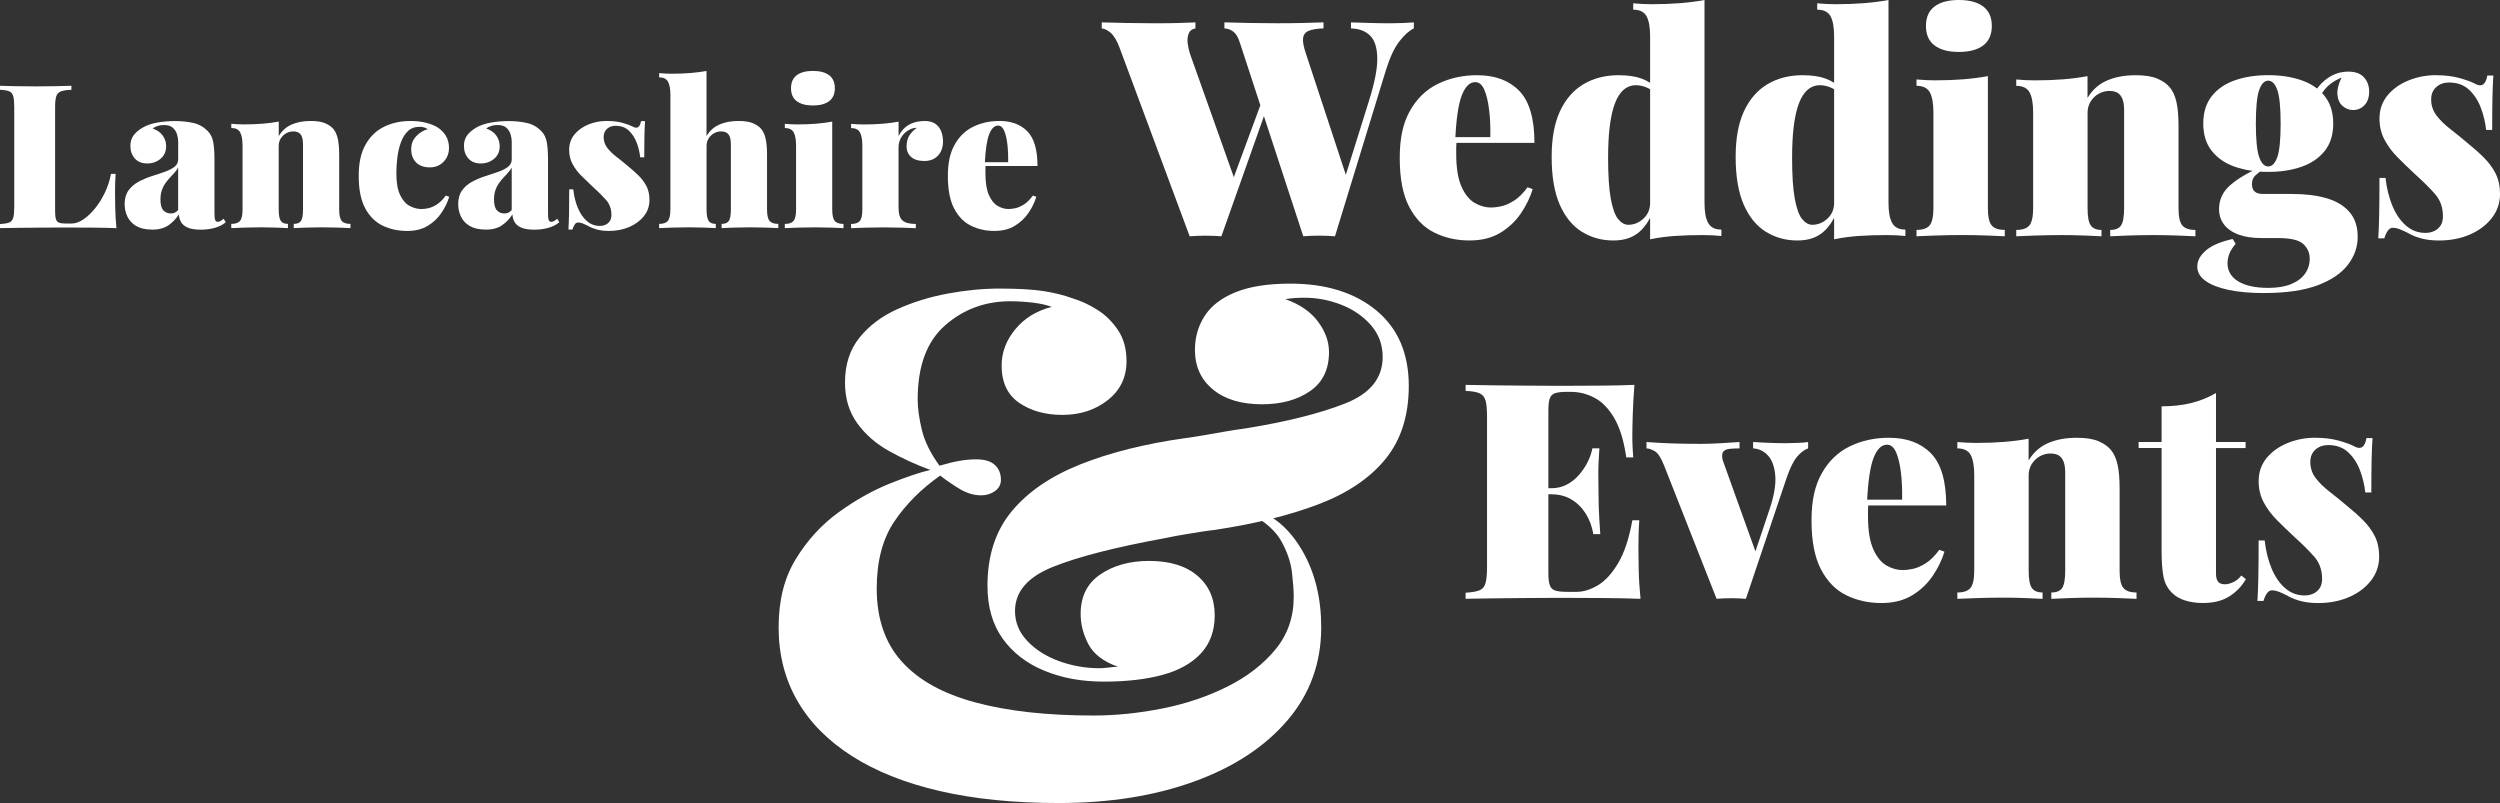<svg xmlns="http://www.w3.org/2000/svg" id="Layer_1" viewBox="0 0 782.63 251.38"><rect x="0" y="0" width="782.63" height="251.38" fill="#333333" stroke="none"/><defs><style>.cls-1{fill:#fff;}</style></defs><g><path class="cls-1" d="M22.35,26.86v1.26c-1.43,.04-2.51,.2-3.24,.47-.73,.27-1.23,.78-1.48,1.51-.25,.73-.38,1.88-.38,3.43v32.48c0,1.13,.08,1.98,.25,2.55,.17,.57,.48,.94,.94,1.13,.46,.19,1.13,.28,2.01,.28h2.08c1.09,0,2.27-.42,3.53-1.26,1.26-.84,2.49-1.99,3.68-3.46,1.2-1.47,2.23-3.14,3.12-5,.88-1.87,1.51-3.81,1.89-5.82h1.45c-.13,1.51-.19,3.44-.19,5.79,0,1.09,.02,2.67,.06,4.75,.04,2.08,.17,4.23,.38,6.45-2.14-.08-4.55-.14-7.24-.16-2.69-.02-5.08-.03-7.18-.03h-4.31c-1.74,0-3.63,.01-5.67,.03-2.04,.02-4.09,.04-6.17,.06-2.08,.02-4.04,.05-5.89,.09v-1.26c1.3-.08,2.27-.25,2.9-.5,.63-.25,1.05-.76,1.26-1.51,.21-.76,.31-1.89,.31-3.4v-31.22c0-1.55-.11-2.7-.31-3.43-.21-.73-.64-1.24-1.29-1.51-.65-.27-1.6-.43-2.86-.47v-1.26c1.22,.04,2.82,.08,4.82,.13,1.99,.04,4.12,.06,6.39,.06,2.1,0,4.15-.02,6.17-.06,2.01-.04,3.67-.08,4.97-.13Z"></path><path class="cls-1" d="M47.46,71.86c-1.97,0-3.59-.38-4.85-1.13s-2.17-1.74-2.74-2.96c-.57-1.22-.85-2.5-.85-3.84,0-1.76,.4-3.2,1.2-4.31,.8-1.11,1.84-2.01,3.12-2.71,1.28-.69,2.63-1.27,4.06-1.73,1.43-.46,2.78-.91,4.06-1.35,1.28-.44,2.32-.97,3.12-1.57,.8-.61,1.2-1.4,1.2-2.36v-5.6c0-.67-.12-1.41-.35-2.2-.23-.8-.66-1.49-1.29-2.08-.63-.59-1.57-.88-2.83-.88-.67,0-1.31,.09-1.92,.28-.61,.19-1.14,.45-1.6,.79,1.47,.55,2.54,1.31,3.21,2.3,.67,.99,1.01,2.07,1.01,3.24,0,1.68-.59,3-1.76,3.97-1.18,.97-2.56,1.45-4.15,1.45-1.68,0-2.98-.52-3.9-1.57-.92-1.05-1.38-2.35-1.38-3.9,0-1.3,.32-2.4,.98-3.3,.65-.9,1.63-1.73,2.93-2.49,1.26-.71,2.77-1.23,4.53-1.54,1.76-.31,3.61-.47,5.54-.47,2.06,0,3.97,.2,5.73,.6,1.76,.4,3.27,1.25,4.53,2.55,.88,.92,1.45,2.08,1.7,3.46,.25,1.38,.38,3.17,.38,5.35v16.87c0,1.05,.07,1.76,.22,2.14,.15,.38,.41,.57,.79,.57,.34,0,.66-.1,.98-.31,.31-.21,.62-.42,.91-.63l.63,1.07c-.92,.8-2.07,1.38-3.43,1.76-1.36,.38-2.8,.57-4.31,.57-1.81,0-3.2-.22-4.19-.66-.99-.44-1.68-1.03-2.08-1.76-.4-.73-.62-1.52-.66-2.36-.88,1.38-1.98,2.53-3.3,3.43-1.32,.9-3.05,1.35-5.19,1.35Zm5.98-5.04c.46,0,.87-.07,1.23-.22,.36-.15,.72-.43,1.1-.85v-13.28c-.29,.55-.68,1.08-1.16,1.6-.48,.53-.98,1.06-1.48,1.61-.5,.55-.98,1.13-1.42,1.76s-.8,1.35-1.07,2.17c-.27,.82-.41,1.77-.41,2.86,0,1.6,.3,2.72,.91,3.37,.61,.65,1.37,.98,2.3,.98Z"></path><path class="cls-1" d="M97.25,37.87c1.93,0,3.45,.24,4.56,.72,1.11,.48,1.96,1.08,2.55,1.79,.63,.75,1.09,1.76,1.38,3.02,.29,1.26,.44,2.96,.44,5.1v17.06c0,1.76,.26,2.96,.79,3.59,.52,.63,1.44,.94,2.74,.94v1.32c-.84-.04-2.11-.09-3.81-.16-1.7-.06-3.37-.09-5-.09-1.76,0-3.48,.03-5.16,.09-1.68,.06-2.94,.12-3.78,.16v-1.32c1.09,0,1.85-.31,2.27-.94,.42-.63,.63-1.83,.63-3.59v-20.46c0-.88-.11-1.62-.31-2.2-.21-.59-.53-1.03-.98-1.32-.44-.29-1.04-.44-1.79-.44s-1.48,.19-2.17,.57-1.26,.91-1.7,1.6-.66,1.48-.66,2.36v19.89c0,1.76,.22,2.96,.66,3.59s1.18,.94,2.23,.94v1.32c-.8-.04-1.97-.09-3.52-.16-1.55-.06-3.15-.09-4.78-.09-1.76,0-3.55,.03-5.35,.09-1.81,.06-3.17,.12-4.09,.16v-1.32c1.3,0,2.21-.31,2.74-.94s.79-1.83,.79-3.59v-19.95c0-1.89-.25-3.28-.75-4.19-.5-.9-1.43-1.35-2.77-1.35v-1.32c1.34,.13,2.64,.19,3.9,.19,2.1,0,4.06-.07,5.89-.22,1.83-.15,3.51-.37,5.07-.66v4.53c1.01-1.68,2.36-2.88,4.06-3.62,1.7-.73,3.68-1.1,5.95-1.1Z"></path><path class="cls-1" d="M128.47,37.87c1.85,0,3.48,.19,4.91,.57,1.43,.38,2.56,.82,3.4,1.32,1.13,.67,2.05,1.56,2.74,2.67,.69,1.11,1.04,2.4,1.04,3.87,0,1.72-.57,3.17-1.7,4.34-1.13,1.18-2.58,1.76-4.34,1.76s-3.27-.52-4.28-1.57c-1.01-1.05-1.51-2.41-1.51-4.09s.51-2.95,1.54-4.06c1.03-1.11,2.23-1.86,3.62-2.23-.29-.21-.64-.39-1.04-.53-.4-.15-.89-.22-1.48-.22-1.51,0-2.74,.45-3.68,1.35-.94,.9-1.68,2.09-2.2,3.56-.53,1.47-.89,3.04-1.1,4.72-.21,1.68-.31,3.32-.31,4.91,0,2.94,.4,5.22,1.2,6.86,.8,1.64,1.8,2.77,3.02,3.4,1.22,.63,2.43,.94,3.65,.94,.59,0,1.29-.08,2.11-.25,.82-.17,1.71-.56,2.67-1.16,.96-.61,1.91-1.54,2.83-2.8l1.07,.38c-.5,1.68-1.31,3.35-2.42,5-1.11,1.66-2.55,3.02-4.31,4.09-1.76,1.07-3.9,1.6-6.42,1.6-2.81,0-5.36-.55-7.65-1.64-2.29-1.09-4.11-2.9-5.48-5.41-1.36-2.52-2.05-5.89-2.05-10.13s.71-7.31,2.14-9.85c1.43-2.54,3.37-4.41,5.82-5.6,2.45-1.2,5.19-1.79,8.21-1.79Z"></path><path class="cls-1" d="M151.88,71.86c-1.97,0-3.59-.38-4.85-1.13s-2.17-1.74-2.74-2.96c-.57-1.22-.85-2.5-.85-3.84,0-1.76,.4-3.2,1.2-4.31,.8-1.11,1.84-2.01,3.12-2.71,1.28-.69,2.63-1.27,4.06-1.73,1.43-.46,2.78-.91,4.06-1.35,1.28-.44,2.32-.97,3.12-1.57,.8-.61,1.2-1.4,1.2-2.36v-5.6c0-.67-.12-1.41-.35-2.2-.23-.8-.66-1.49-1.29-2.08-.63-.59-1.57-.88-2.83-.88-.67,0-1.31,.09-1.92,.28-.61,.19-1.14,.45-1.6,.79,1.47,.55,2.54,1.31,3.21,2.3,.67,.99,1.01,2.07,1.01,3.24,0,1.68-.59,3-1.76,3.97-1.18,.97-2.56,1.45-4.15,1.45-1.68,0-2.98-.52-3.9-1.57-.92-1.05-1.38-2.35-1.38-3.9,0-1.3,.32-2.4,.98-3.3,.65-.9,1.63-1.73,2.93-2.49,1.26-.71,2.77-1.23,4.53-1.54,1.76-.31,3.61-.47,5.54-.47,2.06,0,3.97,.2,5.73,.6,1.76,.4,3.27,1.25,4.53,2.55,.88,.92,1.45,2.08,1.7,3.46,.25,1.38,.38,3.17,.38,5.35v16.87c0,1.05,.07,1.76,.22,2.14,.15,.38,.41,.57,.79,.57,.34,0,.66-.1,.98-.31,.31-.21,.62-.42,.91-.63l.63,1.07c-.92,.8-2.07,1.38-3.43,1.76-1.36,.38-2.8,.57-4.31,.57-1.81,0-3.2-.22-4.19-.66-.99-.44-1.68-1.03-2.08-1.76-.4-.73-.62-1.52-.66-2.36-.88,1.38-1.98,2.53-3.3,3.43-1.32,.9-3.05,1.35-5.19,1.35Zm5.98-5.04c.46,0,.87-.07,1.23-.22,.36-.15,.72-.43,1.1-.85v-13.28c-.29,.55-.68,1.08-1.16,1.6-.48,.53-.98,1.06-1.48,1.61-.5,.55-.98,1.13-1.42,1.76s-.8,1.35-1.07,2.17c-.27,.82-.41,1.77-.41,2.86,0,1.6,.3,2.72,.91,3.37,.61,.65,1.37,.98,2.3,.98Z"></path><path class="cls-1" d="M190.03,37.87c1.85,0,3.47,.2,4.88,.6,1.41,.4,2.42,.77,3.05,1.1,1.47,.88,2.37,.34,2.71-1.64h1.26c-.08,1.22-.15,2.7-.19,4.44-.04,1.74-.06,4.04-.06,6.89h-1.26c-.17-1.55-.53-3.08-1.1-4.59-.57-1.51-1.38-2.77-2.45-3.78-1.07-1.01-2.47-1.51-4.19-1.51-1.05,0-1.93,.31-2.64,.94s-1.07,1.49-1.07,2.58c0,1.26,.38,2.38,1.13,3.37,.76,.99,1.72,1.93,2.9,2.83,1.17,.9,2.35,1.86,3.53,2.86,1.3,1.05,2.45,2.08,3.46,3.08,1.01,1.01,1.81,2.11,2.42,3.3,.61,1.2,.91,2.61,.91,4.25,0,1.89-.58,3.57-1.73,5.04-1.15,1.47-2.69,2.61-4.6,3.43-1.91,.82-4.04,1.23-6.39,1.23-1.47,0-2.75-.16-3.84-.47-1.09-.31-1.97-.68-2.64-1.1-.67-.34-1.25-.6-1.73-.79-.48-.19-.96-.28-1.42-.28-.42,0-.78,.22-1.07,.66-.29,.44-.52,.96-.69,1.54h-1.26c.08-1.34,.15-2.98,.19-4.91,.04-1.93,.06-4.49,.06-7.68h1.26c.25,2.22,.74,4.2,1.48,5.92,.73,1.72,1.68,3.07,2.83,4.06,1.15,.99,2.49,1.48,4,1.48,.67,0,1.28-.13,1.82-.38,.55-.25,.99-.63,1.32-1.13,.34-.5,.5-1.15,.5-1.95,0-1.85-.56-3.4-1.67-4.66-1.11-1.26-2.51-2.64-4.19-4.15-1.26-1.17-2.44-2.32-3.56-3.43-1.11-1.11-2.03-2.33-2.74-3.65-.71-1.32-1.07-2.8-1.07-4.44,0-1.89,.56-3.5,1.67-4.85,1.11-1.34,2.57-2.38,4.37-3.12,1.8-.73,3.73-1.1,5.79-1.1Z"></path><path class="cls-1" d="M221.18,22.2v20.39c1.01-1.68,2.36-2.88,4.06-3.62,1.7-.73,3.68-1.1,5.95-1.1,1.93,0,3.45,.24,4.56,.72,1.11,.48,1.96,1.08,2.55,1.79,.63,.75,1.09,1.76,1.38,3.02,.29,1.26,.44,2.96,.44,5.1v17.06c0,1.76,.26,2.96,.79,3.59,.52,.63,1.44,.94,2.74,.94v1.32c-.84-.04-2.11-.09-3.81-.16-1.7-.06-3.37-.09-5-.09-1.76,0-3.48,.03-5.16,.09-1.68,.06-2.94,.12-3.78,.16v-1.32c1.09,0,1.85-.31,2.27-.94,.42-.63,.63-1.83,.63-3.59v-20.46c0-.88-.11-1.62-.31-2.2-.21-.59-.53-1.03-.98-1.32-.44-.29-1.04-.44-1.79-.44s-1.48,.19-2.17,.57-1.26,.91-1.7,1.6-.66,1.48-.66,2.36v19.89c0,1.76,.22,2.96,.66,3.59s1.18,.94,2.23,.94v1.32c-.8-.04-1.97-.09-3.52-.16-1.55-.06-3.15-.09-4.78-.09-1.76,0-3.55,.03-5.35,.09-1.81,.06-3.17,.12-4.09,.16v-1.32c1.3,0,2.21-.31,2.74-.94,.52-.63,.79-1.83,.79-3.59V29.75c0-1.89-.25-3.28-.75-4.19-.5-.9-1.43-1.35-2.77-1.35v-1.32c1.34,.13,2.64,.19,3.9,.19,2.1,0,4.06-.07,5.89-.22,1.83-.15,3.51-.37,5.07-.66Z"></path><path class="cls-1" d="M260.53,38.06v27.51c0,1.76,.26,2.96,.79,3.59,.52,.63,1.44,.94,2.74,.94v1.32c-.84-.04-2.1-.09-3.78-.16-1.68-.06-3.4-.09-5.16-.09s-3.55,.03-5.35,.09c-1.81,.06-3.17,.12-4.09,.16v-1.32c1.3,0,2.21-.31,2.74-.94s.79-1.83,.79-3.59v-19.95c0-1.89-.25-3.28-.75-4.19-.5-.9-1.43-1.35-2.77-1.35v-1.32c1.34,.13,2.64,.19,3.9,.19,2.1,0,4.06-.07,5.89-.22,1.83-.15,3.51-.37,5.07-.66Zm-6.04-15.86c2.18,0,3.87,.45,5.07,1.35,1.2,.9,1.79,2.26,1.79,4.06s-.6,3.16-1.79,4.06c-1.2,.9-2.89,1.35-5.07,1.35s-3.87-.45-5.07-1.35c-1.2-.9-1.79-2.26-1.79-4.06s.6-3.16,1.79-4.06c1.2-.9,2.88-1.35,5.07-1.35Z"></path><path class="cls-1" d="M289.42,37.87c1.51,0,2.68,.33,3.53,.98,.84,.65,1.43,1.47,1.76,2.45,.34,.99,.5,1.96,.5,2.93,0,1.89-.53,3.39-1.6,4.5-1.07,1.11-2.47,1.67-4.19,1.67-1.85,0-3.24-.42-4.19-1.26-.94-.84-1.42-1.93-1.42-3.27,0-1.43,.3-2.6,.91-3.52,.61-.92,1.37-1.7,2.3-2.33-.76,0-1.43,.15-2.01,.44-.5,.21-.99,.5-1.45,.88-.46,.38-.86,.81-1.2,1.29-.34,.48-.6,1.02-.79,1.61-.19,.59-.28,1.2-.28,1.83v18.88c0,2.01,.42,3.38,1.26,4.09,.84,.71,2.22,1.07,4.15,1.07v1.32c-.97-.04-2.4-.09-4.31-.16-1.91-.06-3.87-.09-5.89-.09-1.89,0-3.8,.03-5.73,.09-1.93,.06-3.38,.12-4.34,.16v-1.32c1.3,0,2.21-.31,2.74-.94s.79-1.83,.79-3.59v-19.95c0-1.89-.25-3.28-.75-4.19-.5-.9-1.43-1.35-2.77-1.35v-1.32c1.34,.13,2.64,.19,3.9,.19,2.1,0,4.06-.07,5.89-.22,1.83-.15,3.51-.37,5.07-.66v4.53c.55-1.09,1.22-1.98,2.01-2.68,.8-.69,1.71-1.21,2.74-1.54,1.03-.34,2.15-.5,3.37-.5Z"></path><path class="cls-1" d="M312.89,37.87c3.69,0,6.6,1.08,8.72,3.24,2.12,2.16,3.18,5.78,3.18,10.86h-19.7l-.13-1.2h10.64c.04-2.06-.04-3.96-.25-5.7-.21-1.74-.55-3.14-1.01-4.19-.46-1.05-1.09-1.57-1.89-1.57-1.13,0-2.06,.89-2.77,2.68-.71,1.78-1.18,4.84-1.38,9.16l.25,.5c-.04,.42-.06,.84-.06,1.26v1.32c0,2.94,.37,5.22,1.1,6.86,.73,1.64,1.66,2.77,2.77,3.4,1.11,.63,2.23,.94,3.37,.94,.59,0,1.29-.08,2.11-.25s1.71-.56,2.68-1.16c.96-.61,1.91-1.54,2.83-2.8l1.07,.38c-.5,1.68-1.31,3.35-2.42,5-1.11,1.66-2.55,3.02-4.31,4.09-1.76,1.07-3.9,1.6-6.42,1.6-2.69,0-5.13-.55-7.33-1.64-2.2-1.09-3.96-2.9-5.26-5.41-1.3-2.52-1.95-5.89-1.95-10.13s.71-7.31,2.14-9.85c1.43-2.54,3.37-4.41,5.82-5.6,2.46-1.2,5.19-1.79,8.21-1.79Z"></path></g><g><path class="cls-1" d="M374.23,7v1.89c-1.07,.19-1.78,.74-2.13,1.66-.35,.91-.44,1.96-.28,3.12,.16,1.17,.39,2.22,.71,3.17l14.28,40.2-2.65,4.07,11.35-30.74,1.32,2.74-14.47,40.86c-.76-.06-1.56-.11-2.41-.14-.85-.03-1.72-.05-2.6-.05-.82,0-1.65,.02-2.51,.05-.85,.03-1.65,.08-2.41,.14l-21.94-59.02c-.82-2.21-1.74-3.75-2.74-4.63-1.01-.88-1.95-1.35-2.84-1.42v-1.89c2.27,.06,4.93,.13,7.99,.19,3.06,.06,5.97,.09,8.75,.09s5.23-.03,7.38-.09c2.14-.06,3.88-.13,5.2-.19Zm68.38,0v1.89c-1.45,.69-2.97,2.05-4.54,4.07-1.58,2.02-3,5.08-4.26,9.17l-15.89,51.83c-.76-.06-1.56-.11-2.41-.14-.85-.03-1.72-.05-2.6-.05-.82,0-1.65,.02-2.51,.05-.85,.03-1.65,.08-2.41,.14l-19.86-60.63c-.51-1.64-1.17-2.77-1.99-3.4-.82-.63-1.77-.98-2.84-1.04v-1.89c2.14,.06,4.66,.13,7.57,.19,2.9,.06,5.83,.09,8.8,.09s5.75-.03,8.37-.09c2.62-.06,4.71-.13,6.29-.19v1.89c-1.96,.06-3.47,.3-4.54,.71-1.07,.41-1.69,1.17-1.85,2.27-.16,1.1,.14,2.76,.9,4.97l12.96,39.35-2.74,5.77,9.55-30.55c1.76-5.61,2.62-10.04,2.55-13.29-.06-3.25-.82-5.58-2.27-7-1.45-1.42-3.44-2.16-5.96-2.22v-1.89c2.4,.06,4.52,.13,6.38,.19,1.86,.06,3.86,.09,6.01,.09,1.26,0,2.55-.03,3.88-.09,1.32-.06,2.46-.13,3.4-.19Z"></path><path class="cls-1" d="M462.48,23.55c5.55,0,9.91,1.62,13.1,4.87,3.18,3.25,4.78,8.69,4.78,16.31h-29.6l-.19-1.8h15.98c.06-3.09-.06-5.94-.38-8.56-.32-2.62-.82-4.71-1.51-6.29-.69-1.58-1.64-2.37-2.84-2.37-1.7,0-3.09,1.34-4.16,4.02-1.07,2.68-1.77,7.27-2.08,13.76l.38,.76c-.06,.63-.09,1.26-.09,1.89v1.99c0,4.41,.55,7.85,1.66,10.31,1.1,2.46,2.49,4.16,4.16,5.11,1.67,.95,3.36,1.42,5.06,1.42,.88,0,1.94-.13,3.17-.38s2.57-.84,4.02-1.75c1.45-.91,2.87-2.32,4.26-4.21l1.61,.57c-.76,2.52-1.97,5.03-3.64,7.52-1.67,2.49-3.83,4.54-6.48,6.15-2.65,1.61-5.86,2.41-9.65,2.41-4.04,0-7.71-.82-11.02-2.46-3.31-1.64-5.94-4.35-7.9-8.13-1.96-3.78-2.93-8.86-2.93-15.23s1.07-10.99,3.22-14.8c2.14-3.81,5.06-6.62,8.75-8.42,3.69-1.8,7.8-2.7,12.34-2.7Z"></path><path class="cls-1" d="M506.74,23.55c2.77,0,5.11,.33,7,.99,1.89,.66,3.56,1.72,5.01,3.17l-1.04,1.04c-.82-.69-1.74-1.21-2.74-1.56-1.01-.35-1.96-.52-2.84-.52-2.9,0-5.08,1.86-6.53,5.58-1.45,3.72-2.18,9.43-2.18,17.12,0,5.55,.28,9.85,.85,12.91,.57,3.06,1.34,5.17,2.32,6.34,.98,1.17,2.03,1.75,3.17,1.75,1.76,0,3.34-.65,4.73-1.94,1.39-1.29,2.08-2.92,2.08-4.87v4.63c-1.26,2.4-2.81,4.18-4.63,5.34-1.83,1.17-4.13,1.75-6.9,1.75-3.59,0-6.86-.9-9.79-2.7-2.93-1.8-5.25-4.62-6.95-8.47-1.7-3.85-2.55-8.86-2.55-15.04,0-5.74,.87-10.48,2.6-14.23,1.73-3.75,4.18-6.57,7.33-8.46,3.15-1.89,6.84-2.84,11.07-2.84ZM533.6,0V63.56c0,2.84,.39,4.93,1.18,6.29,.79,1.36,2.16,2.03,4.11,2.03v1.99c-1.95-.19-3.91-.28-5.86-.28-3.15,0-6.09,.09-8.8,.28-2.71,.19-5.27,.54-7.66,1.04V11.35c0-2.84-.38-4.93-1.13-6.29-.76-1.35-2.15-2.03-4.16-2.03V1.04c2.02,.19,3.97,.28,5.86,.28,3.15,0,6.1-.11,8.84-.33,2.74-.22,5.28-.55,7.61-.99Z"></path><path class="cls-1" d="M564.34,23.55c2.77,0,5.11,.33,7,.99,1.89,.66,3.56,1.72,5.01,3.17l-1.04,1.04c-.82-.69-1.74-1.21-2.74-1.56-1.01-.35-1.96-.52-2.84-.52-2.9,0-5.08,1.86-6.53,5.58-1.45,3.72-2.18,9.43-2.18,17.12,0,5.55,.28,9.85,.85,12.91,.57,3.06,1.34,5.17,2.32,6.34,.98,1.17,2.03,1.75,3.17,1.75,1.76,0,3.34-.65,4.73-1.94,1.39-1.29,2.08-2.92,2.08-4.87v4.63c-1.26,2.4-2.81,4.18-4.63,5.34-1.83,1.17-4.13,1.75-6.9,1.75-3.59,0-6.86-.9-9.79-2.7-2.93-1.8-5.25-4.62-6.95-8.47-1.7-3.85-2.55-8.86-2.55-15.04,0-5.74,.87-10.48,2.6-14.23,1.73-3.75,4.18-6.57,7.33-8.46,3.15-1.89,6.84-2.84,11.07-2.84ZM591.2,0V63.56c0,2.84,.39,4.93,1.18,6.29,.79,1.36,2.16,2.03,4.11,2.03v1.99c-1.95-.19-3.91-.28-5.86-.28-3.15,0-6.09,.09-8.8,.28-2.71,.19-5.27,.54-7.66,1.04V11.35c0-2.84-.38-4.93-1.13-6.29-.76-1.35-2.15-2.03-4.16-2.03V1.04c2.02,.19,3.97,.28,5.86,.28,3.15,0,6.1-.11,8.84-.33,2.74-.22,5.28-.55,7.61-.99Z"></path><path class="cls-1" d="M622.31,23.83v41.33c0,2.65,.39,4.45,1.18,5.39,.79,.95,2.16,1.42,4.11,1.42v1.99c-1.26-.06-3.15-.14-5.68-.24-2.52-.09-5.11-.14-7.76-.14s-5.33,.05-8.04,.14c-2.71,.09-4.76,.17-6.15,.24v-1.99c1.95,0,3.33-.47,4.11-1.42s1.18-2.74,1.18-5.39v-29.98c0-2.84-.38-4.93-1.13-6.29-.76-1.36-2.14-2.03-4.16-2.03v-1.99c2.02,.19,3.97,.28,5.86,.28,3.15,0,6.1-.11,8.84-.33,2.74-.22,5.28-.55,7.61-.99Zm-9.08-23.83c3.28,0,5.82,.68,7.61,2.03,1.8,1.36,2.7,3.39,2.7,6.1s-.9,4.75-2.7,6.1c-1.8,1.36-4.34,2.03-7.61,2.03s-5.82-.68-7.61-2.03c-1.8-1.36-2.7-3.39-2.7-6.1s.9-4.74,2.7-6.1c1.8-1.36,4.33-2.03,7.61-2.03Z"></path><path class="cls-1" d="M668.56,23.55c2.9,0,5.19,.36,6.86,1.09,1.67,.73,2.95,1.62,3.83,2.7,.95,1.13,1.64,2.65,2.08,4.54,.44,1.89,.66,4.45,.66,7.66v25.63c0,2.65,.39,4.45,1.18,5.39,.79,.95,2.16,1.42,4.11,1.42v1.99c-1.26-.06-3.17-.14-5.72-.24-2.55-.09-5.06-.14-7.52-.14-2.65,0-5.23,.05-7.76,.14-2.52,.09-4.41,.17-5.67,.24v-1.99c1.64,0,2.77-.47,3.4-1.42,.63-.95,.95-2.74,.95-5.39v-30.74c0-1.32-.16-2.43-.47-3.31-.32-.88-.8-1.54-1.47-1.99-.66-.44-1.56-.66-2.7-.66s-2.22,.28-3.26,.85-1.89,1.37-2.55,2.41-.99,2.22-.99,3.55v29.89c0,2.65,.33,4.45,.99,5.39s1.78,1.42,3.36,1.42v1.99c-1.2-.06-2.96-.14-5.3-.24-2.33-.09-4.73-.14-7.19-.14-2.65,0-5.33,.05-8.04,.14-2.71,.09-4.76,.17-6.15,.24v-1.99c1.95,0,3.33-.47,4.11-1.42s1.18-2.74,1.18-5.39v-29.98c0-2.84-.38-4.93-1.13-6.29-.76-1.36-2.14-2.03-4.16-2.03v-1.99c2.02,.19,3.97,.28,5.86,.28,3.15,0,6.1-.11,8.84-.33,2.74-.22,5.28-.55,7.61-.99v6.81c1.51-2.52,3.55-4.33,6.1-5.44,2.55-1.1,5.53-1.66,8.94-1.66Z"></path><path class="cls-1" d="M708.76,91.74c-4.29,0-7.99-.33-11.11-.99-3.12-.66-5.53-1.61-7.24-2.84-1.7-1.23-2.55-2.73-2.55-4.49s.88-3.42,2.65-4.97c1.76-1.55,4.57-2.76,8.42-3.64l.95,1.51c-1.01,1.2-1.69,2.28-2.03,3.26-.35,.98-.52,1.91-.52,2.79,0,2.46,1.12,4.37,3.36,5.72,2.24,1.35,5.37,2.03,9.41,2.03,2.84,0,5.22-.39,7.14-1.18,1.92-.79,3.37-1.88,4.35-3.26,.98-1.39,1.47-2.96,1.47-4.73s-.66-3.28-1.99-4.54c-1.32-1.26-4-1.89-8.04-1.89h-5.11c-2.9,0-5.33-.38-7.28-1.13-1.95-.76-3.44-1.81-4.45-3.17-1.01-1.36-1.51-2.95-1.51-4.78,0-2.96,1.17-5.45,3.5-7.47,2.33-2.02,5.33-3.81,8.98-5.39l.85,.76c-.63,.44-1.29,.98-1.99,1.61-.69,.63-1.04,1.55-1.04,2.74,0,2.02,1.14,3.03,3.4,3.03h9.17c4.1,0,7.68,.44,10.74,1.32,3.06,.88,5.45,2.32,7.19,4.3,1.73,1.99,2.6,4.59,2.6,7.8s-1.03,6.07-3.07,8.75c-2.05,2.68-5.22,4.82-9.5,6.43-4.29,1.61-9.87,2.41-16.74,2.41Zm1.32-37.93c-3.91,0-7.39-.54-10.45-1.61-3.06-1.07-5.47-2.73-7.24-4.97-1.77-2.24-2.65-5.09-2.65-8.56s.88-6.32,2.65-8.56c1.76-2.24,4.18-3.89,7.24-4.97,3.06-1.07,6.54-1.61,10.45-1.61s7.39,.54,10.45,1.61c3.06,1.07,5.47,2.73,7.24,4.97,1.76,2.24,2.65,5.09,2.65,8.56s-.88,6.32-2.65,8.56c-1.77,2.24-4.18,3.89-7.24,4.97-3.06,1.07-6.54,1.61-10.45,1.61Zm0-1.7c1.2,0,2.14-.98,2.84-2.93,.69-1.95,1.04-5.45,1.04-10.5s-.35-8.54-1.04-10.5c-.69-1.95-1.64-2.93-2.84-2.93s-2.14,.98-2.84,2.93c-.69,1.96-1.04,5.46-1.04,10.5s.35,8.54,1.04,10.5c.69,1.96,1.64,2.93,2.84,2.93Zm15.42-20.24l-1.99-.66c1.01-2.65,2.57-4.78,4.68-6.38,2.11-1.61,4.43-2.41,6.95-2.41,2.21,0,3.85,.6,4.92,1.8,1.07,1.2,1.61,2.68,1.61,4.45s-.49,3.25-1.47,4.26c-.98,1.01-2.16,1.51-3.55,1.51-1.2,0-2.29-.41-3.26-1.23-.98-.82-1.53-2.05-1.66-3.69-.13-1.64,.47-3.72,1.8-6.24l.38,.66c-2.21,.82-3.94,1.83-5.2,3.03-1.26,1.2-2.33,2.84-3.22,4.92Z"></path><path class="cls-1" d="M762.67,23.55c2.77,0,5.22,.3,7.33,.9,2.11,.6,3.64,1.15,4.59,1.65,2.21,1.32,3.56,.51,4.07-2.46h1.89c-.13,1.83-.22,4.05-.28,6.67-.06,2.62-.09,6.07-.09,10.36h-1.89c-.25-2.33-.8-4.63-1.65-6.9-.85-2.27-2.08-4.16-3.69-5.67-1.61-1.51-3.7-2.27-6.29-2.27-1.58,0-2.9,.47-3.97,1.42s-1.61,2.24-1.61,3.88c0,1.89,.57,3.58,1.7,5.06,1.14,1.48,2.58,2.9,4.35,4.26,1.76,1.36,3.53,2.79,5.3,4.3,1.95,1.58,3.69,3.12,5.2,4.64,1.51,1.51,2.73,3.17,3.64,4.96,.91,1.8,1.37,3.93,1.37,6.38,0,2.84-.87,5.36-2.6,7.57-1.74,2.21-4.04,3.93-6.9,5.15-2.87,1.23-6.07,1.84-9.6,1.84-2.21,0-4.13-.24-5.77-.71-1.64-.47-2.96-1.02-3.97-1.66-1.01-.5-1.88-.9-2.6-1.18-.73-.28-1.44-.43-2.13-.43-.63,0-1.17,.33-1.61,.99-.44,.66-.79,1.44-1.04,2.32h-1.89c.13-2.02,.22-4.48,.28-7.38,.06-2.9,.09-6.75,.09-11.54h1.89c.38,3.34,1.12,6.31,2.22,8.89,1.1,2.59,2.52,4.62,4.26,6.1,1.73,1.48,3.74,2.22,6.01,2.22,1.01,0,1.92-.19,2.74-.57,.82-.38,1.48-.95,1.99-1.7,.5-.76,.76-1.73,.76-2.93,0-2.77-.84-5.11-2.51-7-1.67-1.89-3.77-3.97-6.29-6.24-1.89-1.76-3.67-3.48-5.34-5.16-1.67-1.67-3.04-3.5-4.11-5.49-1.07-1.99-1.61-4.21-1.61-6.67,0-2.84,.84-5.26,2.51-7.28,1.67-2.02,3.86-3.58,6.57-4.68,2.71-1.1,5.61-1.66,8.7-1.66Z"></path></g><path class="cls-1" d="M312.89,90.34c5.74,0,10.31,.26,13.7,.77,3.39,.52,6.48,1.29,9.28,2.32,2.5,.74,5.04,1.92,7.62,3.53,2.58,1.62,4.75,3.76,6.52,6.41,1.77,2.65,2.65,5.89,2.65,9.72,0,5.01-1.95,9.06-5.85,12.15-3.9,3.09-8.65,4.64-14.25,4.64-5.3,0-9.79-1.25-13.47-3.75-3.68-2.5-5.53-6.41-5.53-11.71,0-4.12,1.44-7.91,4.31-11.38,2.87-3.46,6.66-5.78,11.38-6.96-1.47-.59-3.43-1.03-5.85-1.33-2.43-.29-4.83-.44-7.18-.44-7.81,0-14.58,2.51-20.32,7.51-5.74,5.01-8.62,12.74-8.62,23.2,0,2.8,.44,6,1.32,9.61,.88,3.61,2.72,7.33,5.52,11.16,2.5-.74,4.64-1.25,6.41-1.55s3.46-.44,5.08-.44c2.65,0,4.6,.59,5.85,1.77,1.25,1.18,1.88,2.73,1.88,4.64,0,1.47-.63,2.65-1.88,3.54-1.25,.88-2.69,1.32-4.31,1.32-2.36,0-4.71-.74-7.07-2.21-2.36-1.47-4.27-2.8-5.74-3.98-5.89,4.12-10.68,8.91-14.36,14.36-3.68,5.45-5.52,12.45-5.52,20.99,0,9.43,2.61,17.05,7.84,22.87,5.23,5.82,12.92,10.09,23.08,12.81,10.16,2.73,22.46,4.09,36.89,4.09,7.07,0,14.28-.74,21.65-2.21,7.36-1.47,14.14-3.76,20.32-6.85s11.19-6.96,15.02-11.6c3.83-4.64,5.74-10.12,5.74-16.46,0-2.06-.19-4.64-.55-7.73-.37-3.09-1.44-6.26-3.2-9.5-1.77-3.24-4.79-6.04-9.06-8.39l.66-1.77c6.04,1.92,11.01,6.26,14.91,13.03,3.9,6.78,5.85,14.73,5.85,23.86,0,11.19-3.54,20.91-10.6,29.16-7.07,8.25-16.79,14.62-29.16,19.11-12.37,4.49-26.51,6.74-42.41,6.74-13.99,0-26.4-1.25-37.22-3.75-10.82-2.5-19.99-6.15-27.5-10.94-7.51-4.78-13.22-10.56-17.12-17.34-3.9-6.77-5.85-14.43-5.85-22.97s1.8-15.54,5.41-21.43c3.61-5.89,8.06-10.75,13.37-14.58,5.3-3.83,10.6-6.81,15.91-8.95,5.3-2.13,9.57-3.57,12.81-4.31-4.42-1.62-8.69-3.57-12.81-5.85-4.12-2.28-7.48-5.19-10.05-8.73-2.58-3.53-3.86-7.8-3.86-12.81,0-5.6,1.51-10.27,4.53-14.03,3.02-3.75,6.99-6.74,11.93-8.95,4.93-2.21,10.2-3.83,15.8-4.86,5.59-1.03,10.97-1.55,16.13-1.55Zm91.02-1.55c11.19,0,20.18,2.8,26.95,8.39,6.77,5.6,10.16,13.48,10.16,23.64,0,9.28-2.43,16.9-7.29,22.87-4.86,5.96-11.82,10.68-20.88,14.14-9.06,3.46-19.92,6.15-32.58,8.06-1.32,.15-2.69,.33-4.09,.55-1.4,.22-2.76,.44-4.09,.66-1.32,.22-2.62,.44-3.86,.66-1.25,.22-2.54,.48-3.87,.77-15.32,2.8-26.92,5.78-34.79,8.95-7.88,3.17-11.82,7.77-11.82,13.81,0,3.54,1.29,6.67,3.87,9.39,2.58,2.73,5.89,4.82,9.94,6.29,4.05,1.47,8.21,2.21,12.48,2.21,.73,0,1.44-.03,2.1-.11,.66-.07,1.32-.15,1.99-.22,.66-.07,1.29-.11,1.88-.11-4.57-1.62-7.66-3.98-9.28-7.07-1.62-3.09-2.43-6.26-2.43-9.5,0-5.45,2.06-9.57,6.19-12.37,4.12-2.8,9.2-4.2,15.24-4.2,6.48,0,11.52,1.55,15.13,4.64,3.61,3.09,5.41,7.22,5.41,12.37,0,4.86-1.44,8.84-4.31,11.93s-6.89,5.34-12.04,6.74c-5.16,1.4-11.27,2.1-18.34,2.1s-13.14-1.14-18.67-3.42c-5.52-2.28-9.87-5.63-13.03-10.05-3.17-4.42-4.75-9.94-4.75-16.57,0-9.42,2.54-17.19,7.62-23.31,5.08-6.11,12.26-11.01,21.54-14.69,9.28-3.68,20.18-6.41,32.7-8.17,2.21-.3,4.34-.63,6.41-1,2.06-.36,4.16-.73,6.29-1.1,2.13-.37,4.31-.7,6.52-1,12.66-2.06,22.94-4.64,30.82-7.73,7.88-3.09,11.82-7.95,11.82-14.58,0-3.83-1.22-7.14-3.65-9.94-2.43-2.79-5.52-4.93-9.28-6.41-3.75-1.47-7.62-2.21-11.6-2.21-1.03,0-2.07,.04-3.09,.11-1.03,.08-1.99,.19-2.87,.33,4.56,1.62,7.99,3.98,10.27,7.07,2.28,3.09,3.42,6.26,3.42,9.5,0,5.45-1.99,9.54-5.97,12.26-3.98,2.73-8.98,4.09-15.02,4.09-6.48,0-11.6-1.55-15.35-4.64-3.75-3.09-5.63-7.21-5.63-12.37,0-3.98,1.03-7.54,3.09-10.71,2.06-3.17,5.3-5.63,9.72-7.4,4.42-1.77,10.09-2.65,17.01-2.65Z"></path><path class="cls-1" d="M511.66,120.49c-.25,3.15-.43,6.19-.52,9.13-.09,2.93-.14,5.19-.14,6.76,0,1.32,.03,2.59,.09,3.78,.06,1.2,.13,2.21,.19,3.03h-2.17c-.76-5.23-2.02-9.35-3.78-12.34-1.77-2.99-3.83-5.11-6.19-6.34-2.36-1.23-4.84-1.84-7.42-1.84h-1.23c-1.64,0-2.87,.14-3.69,.43-.82,.28-1.37,.84-1.65,1.65-.28,.82-.43,2.11-.43,3.88v50.69c0,1.7,.14,2.98,.43,3.83,.28,.85,.83,1.42,1.65,1.7,.82,.28,2.05,.43,3.69,.43h3.12c2.08,0,4.27-.68,6.57-2.03,2.3-1.36,4.43-3.67,6.38-6.95,1.95-3.28,3.44-7.76,4.45-13.43h2.18c-.19,2.27-.28,5.17-.28,8.7,0,1.58,.03,3.83,.09,6.76,.06,2.93,.25,5.98,.57,9.13-3.22-.13-6.84-.2-10.88-.24-4.04-.03-7.63-.05-10.78-.05h-6.48c-2.62,0-5.45,.02-8.51,.05-3.06,.03-6.15,.06-9.27,.09-3.12,.03-6.07,.08-8.84,.14v-1.89c1.95-.13,3.4-.38,4.35-.76,.95-.38,1.58-1.14,1.89-2.27,.31-1.14,.47-2.84,.47-5.11v-46.91c0-2.33-.16-4.05-.47-5.15-.32-1.1-.96-1.86-1.94-2.27-.98-.41-2.41-.65-4.3-.71v-1.89c2.77,.06,5.72,.11,8.84,.14,3.12,.03,6.21,.06,9.27,.09,3.06,.03,5.89,.05,8.51,.05h6.48c2.9,0,6.2-.01,9.88-.05,3.69-.03,6.98-.11,9.88-.24Zm-13.71,32.35v1.89h-16.08v-1.89h16.08Zm2.74-12.48c-.25,3.59-.36,6.34-.33,8.23,.03,1.89,.05,3.63,.05,5.2s.03,3.31,.09,5.2c.06,1.89,.22,4.63,.47,8.23h-2.18c-.38-2.33-1.15-4.45-2.32-6.34-1.17-1.89-2.66-3.39-4.49-4.49-1.83-1.1-3.94-1.65-6.34-1.65v-1.89c1.76,0,3.37-.38,4.82-1.13,1.45-.76,2.73-1.76,3.83-3.03,1.1-1.26,2.02-2.62,2.74-4.07,.72-1.45,1.21-2.87,1.47-4.26h2.17Z"></path><path class="cls-1" d="M566.04,138.37v1.99c-1.2,.44-2.35,1.31-3.45,2.6-1.1,1.29-2.19,3.48-3.26,6.57l-12.77,37.93c-1.51-.13-3.04-.19-4.59-.19s-3.07,.06-4.59,.19l-16.46-41.8c-.95-2.4-1.92-3.88-2.93-4.44-1.01-.57-1.86-.85-2.55-.85v-1.99c2.52,.19,5.14,.33,7.85,.43,2.71,.09,5.71,.14,8.98,.14,1.95,0,4.02-.06,6.19-.19,2.18-.13,4.21-.25,6.1-.38v1.99c-1.14,0-2.16,.05-3.07,.14s-1.58,.38-1.99,.85c-.41,.47-.49,1.34-.24,2.6l10.59,29.51-1.23,1.89,5.3-15.8c1.45-4.29,2.06-7.82,1.84-10.59-.22-2.77-.96-4.87-2.22-6.29-1.26-1.42-2.84-2.19-4.73-2.32v-1.99c.88,.06,1.95,.13,3.22,.19,1.26,.06,2.51,.11,3.74,.14,1.23,.03,2.22,.05,2.98,.05,1.14,0,2.46-.03,3.97-.09,1.51-.06,2.62-.16,3.31-.28Z"></path><path class="cls-1" d="M591.39,137.05c5.55,0,9.91,1.62,13.1,4.87,3.18,3.25,4.78,8.69,4.78,16.31h-29.6l-.19-1.8h15.98c.06-3.09-.06-5.94-.38-8.56-.32-2.62-.82-4.71-1.51-6.29-.69-1.58-1.64-2.37-2.84-2.37-1.7,0-3.09,1.34-4.16,4.02-1.07,2.68-1.77,7.27-2.08,13.76l.38,.76c-.06,.63-.09,1.26-.09,1.89v1.99c0,4.41,.55,7.85,1.66,10.31,1.1,2.46,2.49,4.16,4.16,5.11,1.67,.95,3.36,1.42,5.06,1.42,.88,0,1.94-.13,3.17-.38s2.57-.84,4.02-1.75c1.45-.91,2.87-2.32,4.26-4.21l1.61,.57c-.76,2.52-1.97,5.03-3.64,7.52-1.67,2.49-3.83,4.54-6.48,6.15-2.65,1.61-5.86,2.41-9.65,2.41-4.04,0-7.71-.82-11.02-2.46-3.31-1.64-5.94-4.35-7.9-8.13-1.96-3.78-2.93-8.86-2.93-15.23s1.07-10.99,3.22-14.8c2.14-3.81,5.06-6.62,8.75-8.42,3.69-1.8,7.8-2.7,12.34-2.7Z"></path><path class="cls-1" d="M650.12,137.05c2.9,0,5.19,.36,6.86,1.09,1.67,.73,2.95,1.62,3.83,2.7,.95,1.13,1.64,2.65,2.08,4.54,.44,1.89,.66,4.45,.66,7.66v25.63c0,2.65,.39,4.45,1.18,5.39,.79,.95,2.16,1.42,4.11,1.42v1.99c-1.26-.06-3.17-.14-5.72-.24-2.55-.09-5.06-.14-7.52-.14-2.65,0-5.23,.05-7.76,.14-2.52,.09-4.41,.17-5.67,.24v-1.99c1.64,0,2.77-.47,3.4-1.42,.63-.95,.95-2.74,.95-5.39v-30.74c0-1.32-.16-2.43-.47-3.31-.32-.88-.8-1.54-1.47-1.99-.66-.44-1.56-.66-2.7-.66s-2.22,.28-3.26,.85-1.89,1.37-2.55,2.41-.99,2.22-.99,3.55v29.89c0,2.65,.33,4.45,.99,5.39s1.78,1.42,3.36,1.42v1.99c-1.2-.06-2.96-.14-5.3-.24-2.33-.09-4.73-.14-7.19-.14-2.65,0-5.33,.05-8.04,.14-2.71,.09-4.76,.17-6.15,.24v-1.99c1.95,0,3.33-.47,4.11-1.42s1.18-2.74,1.18-5.39v-29.98c0-2.84-.38-4.93-1.13-6.29-.76-1.36-2.14-2.03-4.16-2.03v-1.99c2.02,.19,3.97,.28,5.86,.28,3.15,0,6.1-.11,8.84-.33,2.74-.22,5.28-.55,7.61-.99v6.81c1.51-2.52,3.55-4.33,6.1-5.44,2.55-1.1,5.53-1.66,8.94-1.66Z"></path><path class="cls-1" d="M693.72,123.05v15.32h9.27v1.89h-9.27v39.25c0,1.2,.22,2.07,.66,2.6,.44,.54,1.17,.8,2.17,.8,.69,0,1.51-.2,2.46-.61,.95-.41,1.83-1.12,2.65-2.13l1.42,1.13c-1.32,2.27-3.07,4.08-5.25,5.44-2.18,1.35-4.9,2.03-8.18,2.03-2.08,0-3.96-.27-5.63-.8-1.67-.53-3.04-1.34-4.11-2.41-1.39-1.39-2.27-3.11-2.65-5.16-.38-2.05-.57-4.71-.57-7.99v-32.16h-7.19v-1.89h7.19v-11.16c3.34,0,6.38-.33,9.13-.99,2.74-.66,5.38-1.72,7.9-3.17Z"></path><path class="cls-1" d="M724.84,137.05c2.77,0,5.22,.3,7.33,.9,2.11,.6,3.64,1.15,4.59,1.65,2.21,1.32,3.56,.51,4.07-2.46h1.89c-.13,1.83-.22,4.05-.28,6.67-.06,2.62-.09,6.07-.09,10.36h-1.89c-.25-2.33-.8-4.63-1.65-6.9-.85-2.27-2.08-4.16-3.69-5.67-1.61-1.51-3.7-2.27-6.29-2.27-1.58,0-2.9,.47-3.97,1.42s-1.61,2.24-1.61,3.88c0,1.89,.57,3.58,1.7,5.06,1.14,1.48,2.58,2.9,4.35,4.26,1.76,1.36,3.53,2.79,5.3,4.3,1.95,1.58,3.69,3.12,5.2,4.64,1.51,1.51,2.73,3.17,3.64,4.96,.91,1.8,1.37,3.93,1.37,6.38,0,2.84-.87,5.36-2.6,7.57-1.74,2.21-4.04,3.93-6.9,5.15-2.87,1.23-6.07,1.84-9.6,1.84-2.21,0-4.13-.24-5.77-.71-1.64-.47-2.96-1.02-3.97-1.66-1.01-.5-1.88-.9-2.6-1.18-.73-.28-1.44-.43-2.13-.43-.63,0-1.17,.33-1.61,.99-.44,.66-.79,1.44-1.04,2.32h-1.89c.13-2.02,.22-4.48,.28-7.38,.06-2.9,.09-6.75,.09-11.54h1.89c.38,3.34,1.12,6.31,2.22,8.89,1.1,2.59,2.52,4.62,4.26,6.1,1.73,1.48,3.74,2.22,6.01,2.22,1.01,0,1.92-.19,2.74-.57,.82-.38,1.48-.95,1.99-1.7,.5-.76,.76-1.73,.76-2.93,0-2.77-.84-5.11-2.51-7-1.67-1.89-3.77-3.97-6.29-6.24-1.89-1.76-3.67-3.48-5.34-5.16-1.67-1.67-3.04-3.5-4.11-5.49-1.07-1.99-1.61-4.21-1.61-6.67,0-2.84,.84-5.26,2.51-7.28,1.67-2.02,3.86-3.58,6.57-4.68,2.71-1.1,5.61-1.66,8.7-1.66Z"></path></svg>